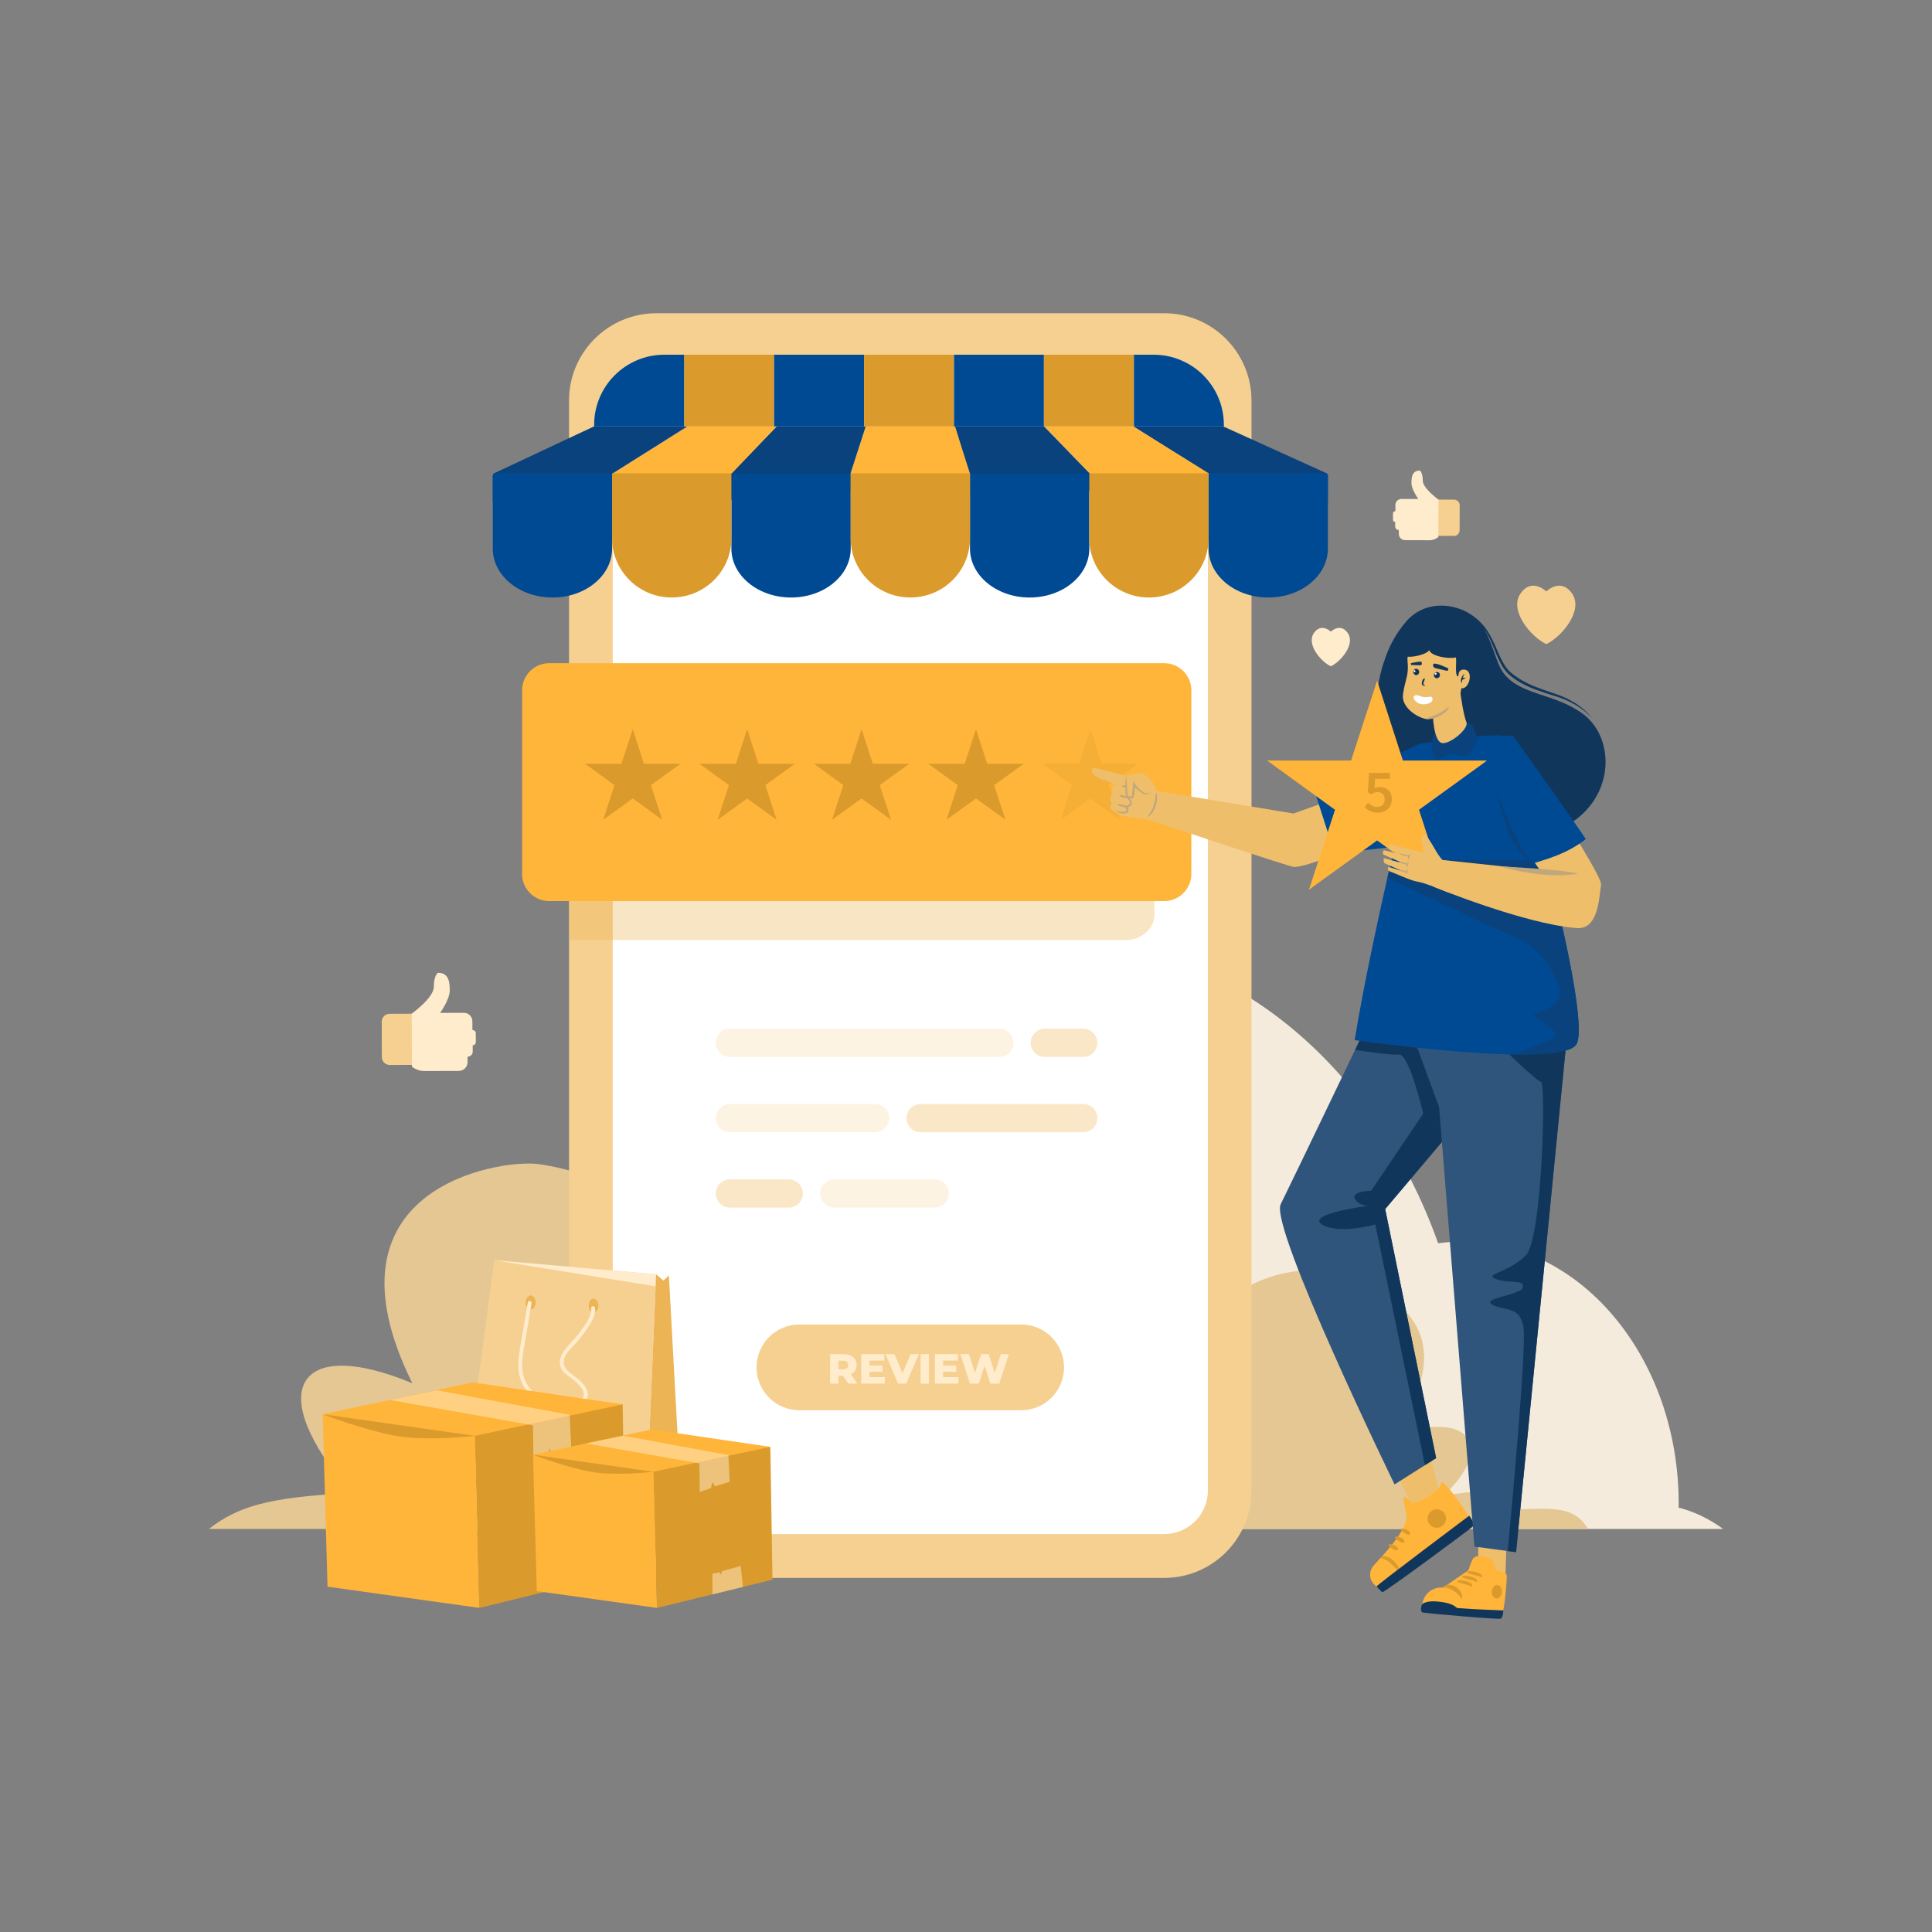 <svg xmlns="http://www.w3.org/2000/svg" enable-background="new -1095.842 1940.99 3000 3000" viewBox="-1095.842 1940.99 3000 3000" id="Customerfeedback">
  <rect x="-1095.842" y="1940.99" width="3000" height="3000" fill="#808080" stroke="none"/>
  <path fill="#f4ebdc" d="M1579.787,4315.111H-381.807c20.702-137.852,94.958-253.213,195.676-313.028
		c37.276-22.378,78.312-37.068,121.457-42.449c26.665-110.008,72.885-209.853,133.771-293.726
		c117.217-161.34,288.969-263.063,480.348-263.063c263.488,0,489.644,192.942,587.861,468.646
		c12.408-1.537,24.944-2.704,37.629-2.704c185.583,0,335.873,182.322,335.873,407.065c0,2.278,0,4.185-0.148,6.149
		C1535.511,4288.321,1558.788,4299.737,1579.787,4315.111z" class="colordcf4e6 svgShape"></path>
  <path fill="#e5c793" d="M481.365,4315.111h888.499c-23.451-42.32-73.282-29.2-126.929-30.328
		c-10.027-31.639-37.812-30.975-97.667-21.232c75.829-69.152,52.17-137.09-80.074-92.809
		c151.05-205.637-83.107-252.633-117.686-256.746c-43.571-5.197-243.864,26.832-137.703,240.97
		c-128.605-53.376-163.789,9.714-66.73,120.723C650.352,4280.036,539.25,4300.402,481.365,4315.111z" class="color93e5b6 svgShape"></path>
  <path fill="#e5c793" d="M-771.47,4315.111H481.929c-81.307-18.886-249.775-41.25-325.564-42.846
		c-14.165-44.696-53.418-43.759-137.977-29.994c107.126-97.693,73.703-193.672-113.123-131.114
		c213.394-290.509-117.409-356.903-166.26-362.714c-61.554-7.341-344.514,37.906-194.538,340.426
		c-181.685-75.406-231.39,13.724-94.271,170.55C-680.797,4265.559-727.277,4280.93-771.47,4315.111z" class="color93e5b6 svgShape"></path>
  <path fill="#f6d091" d="M847.475,2562.926V4255.4c0,75.019-60.74,135.76-135.559,135.76H-76.499
		c-75.02,0-135.76-60.741-135.76-135.76V2562.926c0-74.82,60.74-135.56,135.76-135.56h788.414
		C786.734,2427.366,847.475,2488.106,847.475,2562.926z" class="color91c4f6 svgShape"></path>
  <path fill="#ffffff" d="M779.809,2562.997v1692.187c0,31.297-21.06,57.55-49.833,65.413c-5.787,1.627-11.867,2.52-18.098,2.52
		H-76.445c-2.67,0-5.193-0.148-7.863-0.445c-33.669-3.856-60.069-32.631-60.069-67.487V2562.997
		c0-34.709,26.401-63.631,60.069-67.487c2.67-0.297,5.193-0.445,7.863-0.445h788.322c6.231,0,12.311,0.892,18.098,2.52
		C758.748,2505.451,779.809,2531.848,779.809,2562.997z" class="colorffffff svgShape"></path>
  <path fill="#f6d091" d="M489.816,3997.634h-344.34c-36.779,0-66.592,29.819-66.592,66.594c0,36.783,29.813,66.596,66.592,66.596
				h344.34c36.779,0,66.599-29.813,66.599-66.596C556.415,4027.453,526.596,3997.634,489.816,3997.634z" class="color91c4f6 svgShape"></path>
  <path fill="#ffeccd" d="M213.126 4077.266h-7.047v12.135h-12.919v-45.685h20.885c4.124 0 7.72.692 10.762 2.058 3.049 1.375 5.398 3.332 7.046 5.872 1.657 2.549 2.485 5.534 2.485 8.976 0 3.305-.773 6.191-2.321 8.649-1.539 2.458-3.751 4.379-6.619 5.772l9.851 14.357h-13.83L213.126 4077.266zM219.263 4055.66c-1.348-1.174-3.351-1.757-5.999-1.757h-7.184v13.375h7.184c2.648 0 4.652-.575 5.999-1.73 1.347-1.147 2.021-2.795 2.021-4.926C221.284 4058.492 220.61 4056.834 219.263 4055.66zM278.121 4079.414v9.987h-36.672v-45.685h35.826v9.987h-23.034v7.702h20.293v9.661h-20.293v8.348H278.121zM330.98 4043.716l-19.574 45.685h-12.728l-19.511-45.685h13.966l12.4 29.762 12.655-29.762H330.98zM333.666 4043.716h12.918v45.685h-12.918V4043.716zM392.452 4079.414v9.987H355.78v-45.685h35.825v9.987h-23.034v7.702h20.293v9.661h-20.293v8.348H392.452zM470.638 4043.716l-14.813 45.685h-13.838l-8.741-27.804-9.139 27.804h-13.83l-14.812-45.685h13.309l9.206 29.17 9.659-29.17h11.872l9.204 29.433 9.586-29.433H470.638z" class="colorcdeeff svgShape"></path>
  <g fill="#0c1c2c" class="color000000 svgShape">
    <path fill="#09427c" d="M663.904,2603.188l115.728,72.731l1.208,2.803v0.08l1.811,4.118
				c14.086,30.974,69.128,57.33,122.562,57.33c28.878,0,50.108-7.579,60.876-19.441v-42.087l-1.711-2.719l-160.671-72.815H663.904z" class="color097c3a svgShape"></path>
    <path fill="#ffb539" d="M683.805,2740.239h51.184c39.943,0,63.741-35.941,53.562-59.56l-124.648-77.503H525.446l74.781,77.034
				C606.335,2703.83,643.864,2740.239,683.805,2740.239z" class="colorffc439 svgShape"></path>
    <path fill="#09427c" d="M386.974,2603.204l23.667,78.923c2.698,31.312,48.926,58.147,102.932,58.147
				c54.137,0,93.318-30.159,85.221-61.471l-73.343-75.599H386.974z" class="color097c3a svgShape"></path>
    <path fill="#ffb539" d="M292.143,2740.239h51.186c39.942,0,73.851-25.166,71.816-48.785l-28.174-88.278H248.503l-27.001,83.36
				C219.467,2710.154,252.202,2740.239,292.143,2740.239z" class="colorffc439 svgShape"></path>
    <path fill="#09427c" d="M110.021,2603.204l-81.069,83.799c-8.098,31.313,38.94,53.271,92.946,53.271
				c54.139,0,97.605-24.534,100.305-55.848l26.296-81.222H110.021z" class="color097c3a svgShape"></path>
    <path fill="#ffb539" d="M-99.52,2740.239h51.185c39.943,0,71.18-28.447,77.288-52.064l81.075-84.999H-28.427l-135.217,84.949
				C-173.824,2711.744-139.461,2740.239-99.52,2740.239z" class="colorffc439 svgShape"></path>
    <path fill="#09427c" d="M-330.656,2678.966v41.761c10.664,11.864,31.998,19.522,60.877,19.522
				c54.136,0,109.479-26.852,122.962-58.152l1.41-3.211v-0.086l1.206-2.883h0.101l115.633-72.731h-145.146l-155.232,72.815
				L-330.656,2678.966z" class="color097c3a svgShape"></path>
    <path fill="#004a94" d="M780.84 2676.003v116.963c0 41.844 41.558 75.859 92.675 75.859 51.216 0 92.573-34.016 92.573-75.859v-114.244l-1.711-2.719H780.84zM410.366 2675.96v117.03c0 41.818 41.538 75.82 92.626 75.82 51.209 0 92.624-34.002 92.624-75.82v-117.03H410.366zM39.868 2675.96v117.03c0 41.818 41.541 75.82 92.627 75.82 51.211 0 92.626-34.002 92.626-75.82v-117.03H39.868z" class="color009444 svgShape"></path>
    <path fill="#db9a2c" d="M595.615 2675.918v101.057c0 50.696 41.468 91.793 92.622 91.793l0 0c51.154 0 92.622-41.097 92.622-91.793v-101.057H595.615zM225.122 2776.974c0 50.696 41.468 91.793 92.623 91.793l0 0c51.151 0 92.621-41.097 92.621-91.793v-101.057H225.122V2776.974zM-145.376 2776.974c0 50.696 41.47 91.793 92.623 91.793 51.156 0 92.623-41.097 92.623-91.793v-101.057h-185.246V2776.974z" class="colordba12c svgShape"></path>
    <path fill="#004a94" d="M-330.656,2678.966v114c0,41.844,41.557,75.859,92.674,75.859c51.218,0,92.575-34.016,92.575-75.859
				v-116.963h-183.438L-330.656,2678.966z" class="color009444 svgShape"></path>
    <rect width="139.694" height="111.398" x="-33.581" y="2491.79" fill="#db9a2c" class="colordba12c svgShape"></rect>
    <rect width="139.694" height="111.398" x="106.114" y="2491.79" fill="#004a94" class="color009444 svgShape"></rect>
    <rect width="139.694" height="111.398" x="245.808" y="2491.79" fill="#db9a2c" class="colordba12c svgShape"></rect>
    <rect width="139.694" height="111.398" x="385.503" y="2491.79" fill="#004a94" class="color009444 svgShape"></rect>
    <rect width="139.694" height="111.398" x="525.197" y="2491.79" fill="#db9a2c" class="colordba12c svgShape"></rect>
    <g fill="#0c1c2c" class="color000000 svgShape">
      <path fill="#004a94" d="M-173.275 2600.788v2.399h139.694V2491.79h-30.697C-124.476 2491.79-173.275 2540.589-173.275 2600.788zM695.589 2491.79h-30.697v111.397h139.694v-2.399C804.586 2540.589 755.787 2491.79 695.589 2491.79z" class="color009444 svgShape"></path>
    </g>
  </g>
  <g opacity=".5" fill="#0c1c2c" class="color000000 svgShape">
    <path fill="#f6d091" d="M37.631,3582.208h418.294c12.105,0,21.925-9.821,21.925-21.938
			c0-12.118-9.82-21.93-21.925-21.93H37.631c-12.113,0-21.942,9.813-21.942,21.93C15.689,3572.387,25.517,3582.208,37.631,3582.208z
			" opacity=".5" class="color91c4f6 svgShape"></path>
    <path fill="#f6d091" d="M526.594 3582.208h59.645c12.109 0 21.93-9.821 21.93-21.938 0-12.118-9.821-21.93-21.93-21.93h-59.645c-12.109 0-21.934 9.813-21.934 21.93C504.66 3572.387 514.486 3582.208 526.594 3582.208zM128.992 3772.292H37.631c-12.113 0-21.942 9.817-21.942 21.93 0 12.122 9.829 21.943 21.942 21.943h91.362c12.109 0 21.93-9.821 21.93-21.943C150.922 3782.108 141.101 3772.292 128.992 3772.292z" class="color91c4f6 svgShape"></path>
    <path fill="#f6d091" d="M355.638,3772.292H199.671c-12.113,0-21.935,9.817-21.935,21.93
			c0,12.122,9.821,21.943,21.935,21.943h155.967c12.113,0,21.939-9.821,21.939-21.943
			C377.577,3782.108,367.751,3772.292,355.638,3772.292z" opacity=".5" class="color91c4f6 svgShape"></path>
    <path fill="#f6d091" d="M586.239,3655.316H333.7c-12.109,0-21.93,9.82-21.93,21.93c0,12.118,9.82,21.93,21.93,21.93h252.539
			c12.109,0,21.93-9.812,21.93-21.93C608.169,3665.136,598.348,3655.316,586.239,3655.316z" class="color91c4f6 svgShape"></path>
    <path fill="#f6d091" d="M37.631,3699.175h225.391c12.118,0,21.942-9.812,21.942-21.93
			c0-12.109-9.825-21.93-21.942-21.93H37.631c-12.113,0-21.942,9.82-21.942,21.93C15.689,3689.363,25.517,3699.175,37.631,3699.175z
			" opacity=".5" class="color91c4f6 svgShape"></path>
  </g>
  <g fill="#0c1c2c" class="color000000 svgShape">
    <path fill="#ecb454" d="M696.724,3091.392v270.027c0,21.696-20.297,39.386-45.623,39.386h-863.36v-348.801h863.36
			C676.427,3052.005,696.724,3069.696,696.724,3091.392z" opacity=".35" class="color549bec svgShape"></path>
    <path fill="#ffb539" d="M711.902,2970.772h-954.915c-23.275,0-42.142,18.868-42.142,42.144v285.119
		c0,23.272,18.867,42.142,42.142,42.142h954.914c23.275,0,42.143-18.869,42.143-42.142v-285.121
		C754.044,2989.64,735.176,2970.772,711.902,2970.772z" class="colorffc439 svgShape"></path>
    <polygon fill="#db9a2c" points="-113.303 3073.18 -130.827 3126.983 -186.864 3126.983 -187.376 3126.983 -141.662 3160.152 -159.196 3213.955 -113.303 3180.78 -68.271 3213.435 -67.582 3213.955 -85.113 3160.152 -40.423 3127.841 -40.255 3127.673 -39.392 3126.983 -95.94 3126.983" class="colordba12c svgShape"></polygon>
    <polygon fill="#db9a2c" points="64.361 3073.18 46.837 3126.983 -9.2 3126.983 -9.71 3126.983 36.004 3160.152 18.471 3213.955 64.361 3180.78 109.396 3213.435 110.085 3213.955 92.551 3160.152 137.243 3127.841 137.411 3127.673 138.275 3126.983 81.726 3126.983" class="colordba12c svgShape"></polygon>
    <polygon fill="#db9a2c" points="242.028 3073.18 224.505 3126.983 168.467 3126.983 167.954 3126.983 213.669 3160.152 196.138 3213.955 242.028 3180.78 287.063 3213.435 287.751 3213.955 270.219 3160.152 314.91 3127.841 315.076 3127.673 315.942 3126.983 259.392 3126.983" class="colordba12c svgShape"></polygon>
    <polygon fill="#db9a2c" points="419.694 3073.18 402.169 3126.983 346.132 3126.983 345.621 3126.983 391.336 3160.152 373.802 3213.955 419.694 3180.78 464.728 3213.435 465.416 3213.955 447.885 3160.152 492.574 3127.841 492.743 3127.673 493.606 3126.983 437.057 3126.983" class="colordba12c svgShape"></polygon>
    <polygon fill="#db9a2c" points="614.724 3126.983 597.358 3073.18 579.834 3126.983 523.797 3126.983 523.287 3126.983 569.002 3160.152 551.47 3213.955 597.358 3180.78 642.397 3213.435 643.084 3213.955 625.548 3160.152 670.243 3127.841 670.409 3127.673 671.274 3126.983" opacity=".25" class="colordba12c svgShape"></polygon>
  </g>
  <g fill="#0c1c2c" class="color000000 svgShape">
    <path fill="#11365c" d="M1053.516,2967.493c-0.145,0.492-0.248,0.995-0.39,1.49c6.958-22.802,18.379-43.906,33.76-62.072
		c27.066-31.961,68.07-30.035,95.335-15.344c-0.036-0.027-0.072-0.053-0.108-0.081c0.075,0.043,0.139,0.094,0.213,0.132
		c1.139,0.615,2.186,1.301,3.271,1.956c8.333,4.981,15.896,11.337,22.153,18.88c7.121,8.629,12.412,18.598,17.03,28.666
		c4.699,10.042,8.527,20.42,13.954,29.775c2.74,4.637,5.824,9.062,9.622,12.759c3.732,3.662,8.27,6.828,12.754,9.838
		c18.033,12.161,39.469,18.348,60.225,25.635c10.559,3.599,20.7,8.44,30.084,14.424c9.175,6.241,17.938,13.364,24.49,22.312
		c-7.291-8.301-16.194-14.959-25.606-20.513c-9.464-5.506-19.527-9.915-29.991-13.059c-10.588-3.144-21.093-6.591-31.526-10.429
		c-10.386-3.896-20.726-8.487-30.058-14.779c-4.62-3.196-9.163-6.418-13.278-10.534c-4.076-4.063-7.302-8.823-10.111-13.702
		c-5.55-9.838-9.325-20.292-13.534-30.425c-3.624-8.729-7.826-17.2-13.11-24.975c13.992,24.223,18.982,54.219,30.475,69.16
		c26.478,34.416,78.97,30.434,122.93,62.917c45.518,33.634,50.729,114.314-7.605,161.505
		c-54.979,44.471-179.361,32.11-249.993-45.792c-45.872-50.592-63.38-108.291-58.398-160.788c-2.595,22.77-1.609,45.87,3.524,68.104
		c4.052,17.167,10.349,33.789,18.838,49.233c8.491,15.436,18.961,29.789,30.995,42.684c12.028,12.879,25.067,24.947,39.502,35.094
		c14.328,10.295,29.975,18.71,46.31,25.4c16.344,6.682,33.504,11.451,51.016,14.121c17.481,2.758,35.359,3.7,53.063,1.83
		c-35.295,5.251-71.895-0.043-105.352-12.738c-33.547-12.867-63.468-34.419-87.713-60.796
		c-24.196-26.415-42.562-58.843-49.845-94.122C1039.01,3038.087,1041.877,3001.125,1053.516,2967.493z" class="color11405c svgShape"></path>
    <polygon fill="#efbe6b" points="1062.899 4208.173 1111.368 4308.327 1143.57 4276.651 1121.096 4185.281" class="colord7a28e svgShape"></polygon>
    <path fill="#ffb539" d="M1142.508,4243.599c2.62-8.324,50.471,59.564,47.068,64.777c-3.404,5.213-121.156,95.56-135.833,98.69
					c-14.679,3.13-31.587-18.726-15.848-35.951c15.738-17.226,49.61-52.144,50.647-75.46c0,0-6.179-25.623-4.507-29.663
					c1.671-4.041,13.589,10.22,13.589,10.22S1136.22,4263.581,1142.508,4243.599z" class="colorffc439 svgShape"></path>
    <path fill="#db9a2c" d="M1048.146,4360.057c0.269,0.92,2.417,0.901,5.222,1.808c2.833,0.929,6.379,3.207,10.031,6.467
						c7.281,6.603,12.441,13.447,13.939,12.538c1.396-0.73-1.519-9.412-9.901-17.088c-4.174-3.77-9.322-6.195-13.416-6.168
						C1049.902,4357.68,1047.894,4359.418,1048.146,4360.057z" class="colordba12c svgShape"></path>
    <path fill="#11365c" d="M1185.495,4294.559c1.844,2.257,9.466,12.674,5.832,16.584c-3.633,3.91-138.463,103.448-140.705,102.237
					c-2.242-1.211-7.557-7.91-8.963-8.909C1040.253,4403.472,1185.495,4294.559,1185.495,4294.559z" class="color11405c svgShape"></path>
    <path fill="#db9a2c" d="M1093.784 4322.541c.575-6.019-12.807-9.317-14.48-7.202C1077.63 4317.454 1093.216 4328.475 1093.784 4322.541zM1084.848 4334.812c.575-6.019-12.806-9.317-14.48-7.202C1068.694 4329.725 1084.281 4340.748 1084.848 4334.812zM1074.875 4346.683c.577-6.019-12.806-9.317-14.479-7.203C1058.721 4341.595 1074.307 4352.617 1074.875 4346.683zM1123.627 4307.405c4.655 6.407 13.622 7.826 20.028 3.172 6.406-4.655 7.825-13.622 3.171-20.028-4.654-6.406-13.621-7.826-20.027-3.172C1120.392 4292.033 1118.973 4301 1123.627 4307.405z" class="colordba12c svgShape"></path>
    <path fill="#2f557c" d="M1210.068,3635.049l-155.032,183.403l79.147,386.689l-64.558,40.844c0,0-194.517-399.533-176.8-435.092
			c17.718-35.559,148.824-309.061,148.824-309.061l190.71,8.633L1210.068,3635.049z" class="color2f627c svgShape"></path>
    <path fill="#11365c" d="M1210.047,3635.062l-154.977,183.362l79.119,386.686l-17.414,10.972l-77.051-373.803
			c0,0-57.411,16.302-82.855,0c-25.525-16.299,72.2-29.022,72.2-29.022s-16.221,0-21.389-11.37
			c-5.088-11.292,25.684-12.007,25.684-12.007l80.788-119.751c0,0-21.947-93.51-37.611-91.681
			c-10.416,1.272-45.801-3.737-68.145-7.235c19.322-40.315,33.237-69.338,33.237-69.338l190.758,8.586L1210.047,3635.062z" class="color11405c svgShape"></path>
    <path fill="#efbe6b" d="M1243.524,4326.815c-0.252,3.203-0.974,52.239-2.152,65.795c-5.535,6.01-39.134,3.057-41.333-4.1
				c-2.196-7.157,0.585-65.968,0.585-65.968L1243.524,4326.815z" class="colord7a28e svgShape"></path>
    <path fill="#ffb539" d="M1234.968,4450.652c-4.956,1.75-107.828-8.485-117.967-9.287c-10.14-0.803-3.357-36.975,28.017-35.235
				l39.378-26.92c2.217-7.197,5.074-15.137,7.324-18.27c4.067-5.599,19.395-5.094,28.671,2.253
				c4.305,3.429,5.794,10.01,5.891,16.438c9.975,1.006,17.355,2.762,17.565,8.335
				C1244.141,4395.68,1239.955,4448.904,1234.968,4450.652z" class="colorffc439 svgShape"></path>
    <path fill="#db9a2c" d="M1174.294 4424.992c-.528-3.625-14.556-20.307-30.724-18.716 0 0 7.972-9.936 22.565-.238C1176.907 4413.199 1174.294 4424.992 1174.294 4424.992zM1220.653 4412.051c-.456 5.775 2.7 10.736 7.05 11.08 4.35.343 8.244-4.062 8.697-9.837.457-5.777-2.701-10.737-7.05-11.079C1225.003 4401.871 1221.109 4406.276 1220.653 4412.051zM1188.858 4404.24c-4.251-2.857-26.561-6.048-21.339-8.681 5.22-2.633 21.668 2.245 22.605 6.258C1191.06 4405.829 1188.858 4404.24 1188.858 4404.24zM1196.399 4397.151c-4.251-2.858-26.561-6.048-21.341-8.681 5.224-2.634 21.67 2.241 22.607 6.255C1198.604 4398.739 1196.399 4397.151 1196.399 4397.151zM1203.941 4390.061c-4.251-2.859-26.561-6.05-21.339-8.683 5.22-2.633 21.668 2.245 22.607 6.258C1206.143 4391.647 1203.941 4390.061 1203.941 4390.061z" class="colordba12c svgShape"></path>
    <path fill="#11365c" d="M1238.42,4441.612c0.006-0.078-45.63-1.485-71.041-3.624c-2.839-0.24-4.567-7.702-29.984-10.064
				c-17.579-1.892-23.986,3.219-24.651,3.788c-1.25,1.066-4.337,11.856,0.577,13.128c4.913,1.271,119.28,11.364,121.368,9.559
				C1238.818,4450.829,1238.42,4441.612,1238.42,4441.612z" class="color11405c svgShape"></path>
    <polygon fill="#2f557c" points="1339.509 3527.834 1258.299 4351.199 1193.628 4342.558 1138.768 3660.04 1095.178 3541.332" class="color2f627c svgShape"></polygon>
    <path fill="#11365c" d="M1339.498,3527.795l-81.186,823.383l-12.961-1.749c5.089-54.309,29.5-317.188,24.412-347.722
			c-5.646-33.953-30.217-24.571-48.426-34.906c-18.13-10.418,44.689-14.234,47.471-26.877c2.864-12.721-20.753-5.248-41.507-12.802
			c-20.833-7.553,20.754-10.417,46.279-36.896c25.524-26.4,31.169-268.285,23.616-269.239c-5.805-0.716-59.875-50.095-89.853-85.878
			L1339.498,3527.795z" class="color11405c svgShape"></path>
    <path fill="#efbe6b" d="M985.621,3178.192l-72.903,26.018l-212.561-35.102l-13.099,44.432c0,0,219.899,73.672,226.553,73.672
			c22.201,0,94.089-32.171,94.089-32.171L985.621,3178.192z" class="colord7a28e svgShape"></path>
    <g fill="#0c1c2c" class="color000000 svgShape">
      <path fill="#efbe6b" d="M628.804,3196.823c-1.195-2.66,7.417-7.584,7.417-7.584s-5.058-2.783-2.509-7.727
						c1.495-2.901,6.184-4.222,6.184-4.222s-5.762-3.911-3.542-9.829c2.22-5.918,9.247-4.834,9.247-4.834s-7.121-7.281,0.89-12.899
						c5.575-3.909,8.271-4.118,12.6-2.249c6.56-1.408,19.597-2.441,24.232-0.498c8.034,3.369,14.666,13.186,16.833,22.128
						c8.728,2.685,21.671,7.448,21.671,7.448l-14.81,42.014l-19.96-5.03l-39.999-5.377
						C647.059,3208.163,632.598,3202.082,628.804,3196.823z" class="colord7a28e svgShape"></path>
      <path fill="#efbe6b" d="M654.758,3200.312c1.142-7.094-6.723-7.78-6.723-7.78s10.823,3.182,11.855-4.305
							c1.078-7.814-11.507-9.988-11.507-9.988s14.421,1.463,16.563-4.733c1.695-4.904-12.869-11.262-12.869-11.262
							s12.445,2.09,14.559-4.178c2.284-6.775-7.543-10.589-7.543-10.589l-57.32-14.838c0,0-4.953,6.438-0.186,10.802
							c0.4,0.366,7.267,4.945,10.185,6.142c9.189,3.767,26.802,10.142,26.802,10.142s-3.444,0.084-5.654,1.392
							c-1.398,0.828-2.862,8.354-2.037,9.792c1.173,2.044,3.125,3.195,3.125,3.195s-2.615,0.072-4.256,1.796
							c-0.921,0.967-1.822,7.424-1.415,8.537c0.81,2.212,2.672,3.503,2.672,3.503s-2.773,2.545-2.697,7.365
							C628.398,3200.674,653.83,3206.073,654.758,3200.312z" class="colord7a28e svgShape"></path>
      <path fill="#c1a77c" d="M662.084 3165.539c-.248.879-4.076.571-8.55-.687-4.475-1.258-7.903-2.99-7.655-3.869.247-.879 4.074-.572 8.55.686C658.904 3162.928 662.332 3164.659 662.084 3165.539zM654.395 3179.582c-.251.879-3.092.834-6.347-.098-3.254-.933-5.688-2.4-5.436-3.278.251-.878 3.093-.833 6.347.099C652.213 3177.238 654.647 3178.705 654.395 3179.582zM653.32 3193.828c-.241.881-3.497.755-7.273-.279-3.775-1.034-6.641-2.586-6.399-3.467.241-.881 3.497-.755 7.273.279C650.695 3191.395 653.561 3192.947 653.32 3193.828z" class="colorc18c7c svgShape"></path>
      <path fill="#c1a77c" d="M652.829 3178.891c.165-.321 2.768.28 6.096 3.227.8.775 1.664 1.72 2.268 3.088.655 1.313.664 3.372-.053 4.864-.676 1.594-2.014 2.98-3.559 3.804-.682.414-1.775.828-2.231.963l.001.019.008.003v.001c.009.022.235.382.317.575.231.464.432.946.568 1.455.29 1.008.357 2.088.209 3.1-.037.45-.223 1.066-.575 1.702-.264.66-.829.943-1.27 1.368-.952.589-1.876.842-2.718.985-3.343.439-6.02-.082-8.279-.506-4.474-.965-7.046-2.148-6.935-2.572.116-.458 2.88-.088 7.261.257 2.156.133 4.854.323 7.37-.17.615-.138 1.147-.352 1.507-.592.048-.157.333-.202.278-.348.024-.067.131-.188.151-.555.064-.582.017-1.168-.159-1.755-.08-.295-.208-.587-.353-.876-.092-.192-.1-.187-.305-.531-.276-.35-.501-.696-.85-1.046-.985-.987-1.961-1.965-2.925-2.931 1.893-.166 3.962-.223 5.406-.597 1.035-.293 1.374-.44 2.003-.753 1.121-.552 1.903-1.339 2.376-2.237 1.069-1.767.025-3.681-1.166-5.184C654.796 3180.701 652.564 3179.301 652.829 3178.891zM699.569 3171.959c.689-.185 2.845 9.436-.881 20.742-1.877 5.558-4.733 10.151-7.33 12.966-2.556 2.868-4.702 4.062-4.977 3.705-.549-.596 5.798-7.21 9.17-17.714C699.024 3181.245 698.459 3171.995 699.569 3171.959z" class="colorc18c7c svgShape"></path>
      <g fill="#0c1c2c" class="color000000 svgShape">
        <path fill="#efbe6b" d="M654.314,3177.969c-0.947-4.312-3.153-30.435-1.1-32.245c2.054-1.81,18.617-4.505,23.071-4.021
						c4.454,0.485,18.878,9.671,19.919,22.506c0,0-7.909,13.515-17.943,7.437c-10.036-6.078-13.11-12.725-13.11-12.725
						s-1.12,19.934-2.97,20.489C660.329,3179.964,654.314,3177.969,654.314,3177.969z" class="colord7a28e svgShape"></path>
        <path fill="#c1a77c" d="M690.69,3171.684c0.106,0.137-0.461,0.812-1.854,1.557c-1.368,0.71-3.703,1.566-6.72,1.076
					c-1.486-0.234-3.084-0.836-4.598-1.766c-1.417-0.9-2.935-1.889-4.457-3.077c-1.529-1.176-3.094-2.504-4.62-4.03l-1.137-1.181
					c-0.378-0.396-0.85-0.954-0.745-0.815l-0.127-0.099c0,0,0.008,0.147,0.011,0.172l-0.01,0.32l-0.136,1.831
					c-0.196,2.458-0.43,4.981-0.777,7.57c-0.165,1.192-0.338,2.367-0.59,3.566c-0.112,0.588-0.266,1.204-0.466,1.842
					c-0.006,0.241-0.447,0.838-0.672,1.257c-0.109,0.255-0.325,0.41-0.533,0.573c-0.085,0.112-0.243,0.101-0.269,0.313l-0.346,0.183
					c-1.556,0.279-2.144,0.126-2.909,0.055c-0.738-0.092-1.427-0.227-2.109-0.366l-1.993-0.469
					c-0.952-0.267-1.896-0.531-2.833-0.793c-0.211-0.519-0.238-1.198-0.364-1.782c-0.103-0.645-0.089-0.742-0.139-1.137
					l-0.164-1.903c-0.07-1.235-0.139-2.445-0.205-3.627c-0.205-4.697-0.232-8.874-0.205-12.366
					c0.054-6.977,0.487-11.231,0.944-11.207c0.371,0.021,0.696,4.197,1.22,11.137c0.271,3.583,0.581,7.704,0.924,12.25
					c0.108,1.156,0.217,2.338,0.329,3.545l0.211,1.806l0.102,0.741l0.022,0.046l0.054,0.003l0.86,0.208l1.869,0.401
					c0.623,0.117,1.256,0.229,1.863,0.295c0.572,0.074,1.374,0.079,1.144,0.068c0.023-0.077-0.038,0.153,0.071-0.242
					c0.138-0.454,0.262-0.952,0.363-1.5c0.219-1.062,0.385-2.196,0.542-3.336c0.334-2.496,0.58-4.982,0.803-7.403
					c0.138-1.717,0.273-3.411,0.407-5.081c0.153-2.297,0.305-4.56,0.454-6.786c1.619,2.851,3.016,5.566,4.268,7.09l1.357,1.651
					l1.018,1.137c1.372,1.479,2.793,2.802,4.186,3.998c1.386,1.206,2.779,2.243,4.076,3.206c1.237,0.885,2.484,1.478,3.699,1.799
					c2.438,0.661,4.558,0.233,5.936-0.136C689.846,3171.883,690.581,3171.529,690.69,3171.684z" class="colorc18c7c svgShape"></path>
      </g>
    </g>
    <polygon fill="#004a94" points="1107.359 3096.184 946.974 3174.258 976.61 3266.558 1124.135 3249.386 1147.434 3179.575" class="color009444 svgShape"></polygon>
    <path fill="#004a94" d="M1007.699,3556.149c0,0,315.023,44.733,343.584,7.511c28.561-37.222-91.475-471.508-108.953-478.993
			c-17.478-7.486-134.97,11.518-134.97,11.518S1034.335,3390.184,1007.699,3556.149z" class="color009444 svgShape"></path>
    <path fill="#09427c" d="M1351.266,3563.656c-9.303,12.087-48.744,15.507-97.884,14.632c21.549-7.315,65.123-22.9,66.238-29.341
			c1.431-8.509-24.81-24.093-33.318-29.739c-8.508-5.646,37.531-8.509,39.678-34.033c2.147-25.524-34.748-76.493-65.918-87.865
			c-27.433-9.939-168.177-77.767-201.494-93.827c0.955-4.135,1.829-8.27,2.863-12.325l32.045,8.905l42.939-23.695l158.862-0.006
			l3.986-20.271C1333.932,3384.668,1367.964,3541.948,1351.266,3563.656z" class="color097c3a svgShape"></path>
    <g fill="#0c1c2c" class="color000000 svgShape">
      <path fill="#09427c" d="M1132.625,3079.205c1.757-1.55,51.274-15.809,53.964-15.519c2.689,0.291,9.144,15.916,11.515,20.765
			c2.37,4.847-8.441,25.587-14.725,29.302c-6.285,3.715-21.702-1.571-26.46-4.589c0,0-9.167,9.83-19.819,10.739
			C1126.449,3120.812,1124.508,3086.345,1132.625,3079.205z" class="color097c3a svgShape"></path>
      <path fill="#efbe6b" d="M1144.047,3094.907
					c12.917,1.208,41.217-22.879,37.201-32.421c-3.694-8.759-8.2-33.95-10.46-54.405l-42.393,36.007
					C1129.088,3048.699,1129.634,3093.574,1144.047,3094.907z" class="colord7a28e svgShape"></path>
      <path fill="#efbe6b" d="M1174.015,2982.382c0.853,10.603-0.28,21.108-0.81,28.039c-1.957,26.482-51.038,47.432-54.219,47.062
					c-11.646-1.355-39.511-17.019-36.238-38.703c3.824-25.253,9.348-28.073,7.005-51.786c-0.253-2.327-0.106-4.369,0.318-6.274
					c7.612,1.006,28.668-3.086,33.45-10.22c2.438,9.187,29.342,14.203,41.319,11.313c1.597,5.574-2.392,29.509,3.645,29.58
					C1169.93,2991.43,1172.135,2987.88,1174.015,2982.382z" class="colord7a28e svgShape"></path>
      <path fill="#c1a77c" d="M1118.979,3057.503c0.162,1.019,9.541,0.528,20.023-4.418c5.216-2.442,9.452-5.752,11.962-8.65
						c2.536-2.931,3.274-5.29,2.807-5.567c-0.527-0.339-2.084,1.282-4.869,3.384c-2.802,2.104-6.861,4.716-11.745,7.004
						C1127.427,3053.871,1118.699,3056.228,1118.979,3057.503z" class="colorc18c7c svgShape"></path>
      <path fill="#efbe6b" d="M1170.354,3008.452c12.965,7.971,22.527-21.965,10.731-26.876c-3.406-1.419-10.128-1.927-11.755,4.857
					C1167.575,2993.752,1167.514,3006.706,1170.354,3008.452z" class="colord7a28e svgShape"></path>
      <path fill="#11365c" d="M1178.025 2987.116c-2.742 2.192-7.692 9.541-4.221 14.952 0 0-.108-3.689 1.806-5.98l4.88-2.367-4.934-.243L1178.025 2987.116zM1116.101 2994.53c2.309.853-4.739 9.431-.238 10.198 4.5.765-2.782 2.643-3.75-.906C1111.146 3000.274 1114.054 2993.775 1116.101 2994.53z" class="color11405c svgShape"></path>
      <g fill="#0c1c2c" class="color000000 svgShape">
        <path fill="#11365c" d="M1131.11,2987.704c-0.959,2.561,0.206,5.362,2.6,6.257c2.394,0.895,5.11-0.453,6.067-3.014
							c0.959-2.561-0.205-5.364-2.599-6.259C1134.784,2983.792,1132.068,2985.142,1131.11,2987.704z" class="color11405c svgShape"></path>
        <path fill="#ffffff" d="M1132.152,2986.855c-0.263,0.867,0.108,1.744,0.825,1.962c0.721,0.216,1.516-0.308,1.778-1.173
						c0.262-0.866-0.11-1.746-0.829-1.962C1133.209,2985.465,1132.412,2985.99,1132.152,2986.855z" class="colorffffff svgShape"></path>
        <path fill="#11365c" d="M1151.196,2982.686c1.3,0.276,2.729-3.192,1.613-3.915c0,0-19.493-9.617-22.899-6.824
						c0,0-0.62,2.497-0.437,3.312c0.286,1.284,1.889,2.928,4.034,3.383L1151.196,2982.686z" class="color11405c svgShape"></path>
        <g fill="#0c1c2c" class="color000000 svgShape">
          <path fill="#11365c" d="M1098.662,2984.534c0.091,2.733,2.235,4.882,4.79,4.796c2.555-0.084,4.552-2.367,4.462-5.101
							c-0.09-2.733-2.235-4.879-4.788-4.796C1100.571,2979.52,1098.573,2981.803,1098.662,2984.534z" class="color11405c svgShape"></path>
          <path fill="#ffffff" d="M1099.303,2983.356c0.088,0.898,0.765,1.569,1.512,1.496c0.746-0.073,1.283-0.862,1.195-1.76
						c-0.089-0.902-0.766-1.571-1.512-1.498C1099.75,2981.666,1099.213,2982.455,1099.303,2983.356z" class="colorffffff svgShape"></path>
          <path fill="#11365c" d="M1095.792,2973.625c-0.984-0.048-1.298-2.522-0.495-2.907c0,0,15.112-3.617,16.11-1.792
						c0,0,0.711,2.347,0.642,3.027c-0.11,1.068-1.211,2.159-2.84,2.078L1095.792,2973.625z" class="color11405c svgShape"></path>
        </g>
      </g>
      <path fill="#ffffff" d="M1125.354,3022.715
				c-14.314,2.867-16.01-2.455-22.048-2.218c-3.302,0.131-4.944,3.009-3.761,5.619c0,0,5.647,12.268,22.139,7.416
				C1132.079,3030.476,1128.51,3022.084,1125.354,3022.715z" class="colorffffff svgShape"></path>
    </g>
    <g fill="#0c1c2c" class="color000000 svgShape">
      <path fill="#efbe6b" d="M1336.416,3217.476c0,0,51.277,81.299,53.368,94.248c2.093,12.948-59.198,28.118-70.742,13.46
			c-4.592-5.832-45.554-64.12-45.554-64.12L1336.416,3217.476z" class="colord7a28e svgShape"></path>
      <path fill="#004a94" d="M1225.394,3082.929l28.399,0.977c0,0,93.756,130.872,112.773,160.008
			c-28.04,22.094-56.824,29.927-82.183,37.95c-25.236-31.557-26.359-35.922-40.581-60.05
			C1216.417,3162.778,1225.394,3082.929,1225.394,3082.929z" class="color009444 svgShape"></path>
      <path fill="#09427c" d="M1226.081,3161.107c2.343,12.456,36.309,99.634,56.583,118.601c0,0-24.549-15.201-36.347-47.134
			C1234.343,3200.167,1226.081,3161.107,1226.081,3161.107z" class="color097c3a svgShape"></path>
      <polygon fill="#ffb539" points="1082.569 3121.958 1042.529 2997.886 1002.12 3121.958 872.903 3121.958 871.722 3121.958 977.137 3198.438 936.708 3322.51 1042.529 3246.009 1146.374 3321.308 1147.963 3322.51 1107.535 3198.438 1210.59 3123.931 1210.975 3123.543 1212.969 3121.958" class="colorffc439 svgShape"></polygon>
      <path fill="#db9a2c" d="M1023.342,3194.523l5.055-7.055c3.626,3.432,8.107,6.483,14.21,6.483
						c6.771,0,11.729-4.29,11.729-11.636c0-7.249-4.481-11.349-11.155-11.349c-3.914,0-6.104,1.048-9.73,3.436l-5.245-3.339
						l1.813-29.946h32.424v9.252h-22.888l-1.239,14.684c2.574-1.239,4.865-2,8.01-2c10.394,0,19.075,5.909,19.075,18.978
						c0,13.255-10.207,20.884-21.362,20.884C1034.217,3202.917,1027.827,3199.007,1023.342,3194.523z" class="colordba12c svgShape"></path>
      <path fill="#efbe6b" d="M1116.966,3236.203c-6.728,1.007-5.693,7.854-5.693,7.854l3.156,20.936l-51.982-12.963
				c0,0-3.73,4.505-0.872,7.451c1.306,1.349,26.131,10.31,26.131,10.31l-34.721-8.632c0,0-3.315,5.39-0.029,7.135
				c1.573,0.836,31.942,13.857,31.942,13.857l-32.14-8.646c0,0-0.337,6.884,0.877,7.535c6.257,3.357,29.554,13.116,29.554,13.116
				l-23.211-7.228c0,0-2.513,5.454,2.319,7.093c5.789,1.96,32.632,14.54,42.149,15.856c12.464,1.726,47.551,16.517,47.551,16.517
				s12.5-39.679,13.786-42.902c-4.785-1.511-21.793-7.134-21.793-7.134C1133.578,3265.116,1130.352,3252.924,1116.966,3236.203z" class="colord7a28e svgShape"></path>
      <path fill="#efbe6b" d="M1143.99,3276.36c0,0,175.664,19.006,183.559,18.125c7.894-0.882,65.739,6.544,62.64,21.816
				c-3.099,15.271-2.961,68.557-37.726,65.837c-81.55-6.384-222.64-64.333-222.64-64.333l16.06-39.28" class="colord7a28e svgShape"></path>
      <path fill="#c1a77c" d="M1232.36 3286.304c0 0 92.683 4.055 122.065 11.045C1354.425 3297.349 1310.923 3308.33 1232.36 3286.304zM1092.611 3270.814c-.159.58-3.687.121-7.883-1.017-4.193-1.142-7.468-2.536-7.311-3.112.155-.578 3.684-.121 7.881 1.021C1089.491 3268.847 1092.766 3270.238 1092.611 3270.814zM1090.38 3283.536c-.182.569-3.483.02-7.37-1.229-3.886-1.249-6.886-2.723-6.704-3.292.184-.569 3.483-.02 7.368 1.23C1087.561 3281.494 1090.564 3282.967 1090.38 3283.536zM1089.29 3295.597c-.167.575-2.945.275-6.206-.667-3.258-.945-5.767-2.176-5.601-2.751.167-.575 2.945-.276 6.204.67C1086.949 3293.792 1089.456 3295.024 1089.29 3295.597z" class="colorc18c7c svgShape"></path>
      <path fill="#c1a77c" d="M1090.145 3290.675c.513.395-.275 2.016-.543 3.937-.326 1.929-.026 3.606-.544 3.889-.506.353-2.017-1.528-1.6-4.216C1087.891 3291.603 1089.759 3290.299 1090.145 3290.675zM1091.27 3279.344c.509.394-.277 2.013-.547 3.937-.323 1.928-.025 3.606-.544 3.888-.504.353-2.016-1.527-1.597-4.216C1089.013 3280.271 1090.883 3278.967 1091.27 3279.344z" class="colorc18c7c svgShape"></path>
      <g fill="#0c1c2c" class="color000000 svgShape">
        <path fill="#c1a77c" d="M1093.276,3267.319c0.511,0.394-0.275,2.015-0.545,3.937c-0.326,1.927-0.024,3.604-0.542,3.889
					c-0.509,0.351-2.017-1.527-1.6-4.216C1091.02,3268.245,1092.888,3266.941,1093.276,3267.319z" class="colorc18c7c svgShape"></path>
      </g>
    </g>
  </g>
  <g fill="#0c1c2c" class="color000000 svgShape">
    <path fill="#f6d091" d="M1345.192,2862.555c-17.55-25.248-39.961-3.25-39.961-3.25s-22.413-21.999-39.962,3.25
					c-18.521,26.64,16.569,67.602,39.962,78.65C1328.622,2930.157,1363.712,2889.196,1345.192,2862.555z" class="color91c4f6 svgShape"></path>
    <path fill="#ffeccd" d="M996.926,2923.95c-11.532-16.591-26.259-2.135-26.259-2.135s-14.728-14.455-26.261,2.135
					c-12.17,17.506,10.888,44.423,26.261,51.683C986.038,2968.372,1009.095,2941.456,996.926,2923.95z" class="colorcdeeff svgShape"></path>
    <path fill="#f6d091" d="M-490.87,3515.195l41.648-0.123l0.22,79.47l-41.639,0.125c-6.768,0.013-12.269-5.46-12.287-12.228
			l-0.165-54.95C-503.116,3520.715-497.643,3515.214-490.87,3515.195z" class="color91c4f6 svgShape"></path>
    <path fill="#ffeccd" d="M-361.886,3540.501h-0.404l-0.046-13.698c-0.009-7.264-5.919-13.137-13.188-13.114l-36.914,0.105
			c0,0,14.969-20.98,14.933-34.402c-0.032-12.007-0.62-27.918-18.339-27.872c0,0-6.424,3.981-6.374,22.027
			c0.046,16.65-34.246,41.446-34.246,41.446l0.234,82.152c0,0,7.54,6.952,19.354,6.924l53.421-0.152
			c7.563-0.022,13.679-6.171,13.656-13.733l-0.022-8.317c4.445-0.022,8.044-3.636,8.026-8.086l-0.023-9.666
			c2.667,0,4.821-2.177,4.816-4.844l-0.041-13.955C-357.051,3542.646-359.223,3540.492-361.886,3540.501z" class="colorcdeeff svgShape"></path>
    <g fill="#0c1c2c" class="color000000 svgShape">
      <path fill="#f6d091" d="M1162.091,2716.846l-29.524-0.087l-0.157,56.338l29.519,0.088c4.798,0.009,8.698-3.87,8.711-8.669
			l0.117-38.955C1170.773,2720.76,1166.893,2716.86,1162.091,2716.846z" class="color91c4f6 svgShape"></path>
      <path fill="#ffeccd" d="M1070.653,2734.786h0.286l0.032-9.71c0.007-5.15,4.197-9.313,9.349-9.297l26.169,0.074
			c0,0-10.612-14.873-10.586-24.388c0.023-8.512,0.44-19.792,13.001-19.759c0,0,4.555,2.822,4.519,15.615
			c-0.032,11.803,24.278,29.382,24.278,29.382l-0.167,58.239c0,0-5.344,4.928-13.72,4.909l-37.872-0.108
			c-5.361-0.016-9.697-4.375-9.681-9.737l0.017-5.895c-3.151-0.016-5.703-2.578-5.691-5.732l0.016-6.852
			c-1.891,0-3.418-1.543-3.414-3.435l0.03-9.893C1067.225,2736.306,1068.765,2734.78,1070.653,2734.786z" class="colorcdeeff svgShape"></path>
    </g>
  </g>
  <g fill="#0c1c2c" class="color000000 svgShape">
    <polygon fill="#f6d091" points="-95.718 4363.839 -383.383 4312.556 -328.507 3897.809 -76.985 3919.709" class="color91c4f6 svgShape"></polygon>
    <polygon fill="#ffeccd" points="-328.507 3897.809 -76.985 3919.709 -78.349 3938.385" class="colorcdeeff svgShape"></polygon>
    <polygon fill="#ecb454" points="-76.985 3919.709 -65.564 3929.492 -57.198 3921.434 -34.55 4337.054 -56.807 4342.141 -95.718 4363.839" class="color549bec svgShape"></polygon>
    <path fill="#ecb454" d="M-264.114 3963.419c0 6.007-3.478 10.876-7.769 10.876-4.29 0-7.768-4.869-7.768-10.876 0-6.006 3.478-10.876 7.768-10.876C-267.592 3952.543-264.114 3957.413-264.114 3963.419zM-166.652 3968.127c0 5.824-3.373 10.546-7.534 10.546-4.16 0-7.533-4.722-7.533-10.546 0-5.825 3.373-10.547 7.533-10.547C-170.025 3957.581-166.652 3962.303-166.652 3968.127z" class="color549bec svgShape"></path>
    <path fill="#ffeccd" d="M-276.182,3963.154c-2.885,16.952-5.772,33.903-8.657,50.855c-2.479,14.562-5.686,29.257-6.219,44.06
				c-0.959,26.616,11.936,49.089,36.567,59.991c12.495,5.531,26.313,7.491,39.898,7.336c10.176-0.117,22.148-0.998,28.599-10.035
				c7.311-10.243,0.014-20.547-7.181-28.478c-8.418-9.279-28.149-17.023-27.385-31.388c0.524-9.837,8.155-17.249,14.462-23.963
				c5.19-5.524,10.107-11.264,14.62-17.356c8.129-10.975,21.242-27.501,19.622-42.056c-0.419-3.76-6.367-3.803-5.944,0
				c1.375,12.355-10.249,27.172-17.18,36.82c-7.283,10.139-16.636,18.392-24.107,28.304c-5.622,7.458-9.522,17.249-6.212,26.533
				c3.312,9.289,12.763,13.92,19.942,19.758c5.051,4.107,9.939,8.981,13.475,14.47c5.908,9.174,1.097,17.153-8.638,20.031
				c-12.178,3.601-28.146,1.638-40.176-1.478c-27.493-7.12-45.101-28.407-44.47-57.102c0.335-15.243,3.77-30.425,6.321-45.409
				c2.798-16.438,5.596-32.876,8.395-49.314C-269.813,3960.992-275.54,3959.384-276.182,3963.154L-276.182,3963.154z" class="colorcdeeff svgShape"></path>
    <g fill="#0c1c2c" class="color000000 svgShape">
      <polygon fill="#ffb539" points="-594.772 4137.004 -361.881 4087.526 -128.99 4121.696 -357.78 4200.593" class="colorffc439 svgShape"></polygon>
      <polygon fill="#db9a2c" points="-351.449 4437.728 -124.785 4382.381 -128.99 4121.696 -358.582 4170.549" class="colordba12c svgShape"></polygon>
      <polygon fill="#ffeccd" points="-490.562 4114.865 -417.695 4099.816 -211.3 4137.86 -208.794 4190.239 -237.477 4199.103 -242.796 4190.564 -245.58 4202.67 -267.48 4210.241 -268.21 4154.145" opacity=".5" class="colorcdeeff svgShape"></polygon>
      <polygon fill="#ffeccd" points="-242.591 4411.241 -242.722 4370.574 -228.661 4367.843 -225.565 4372.811 -223.946 4365.858 -187.167 4355.423 -182.853 4396.618" opacity=".5" class="colorcdeeff svgShape"></polygon>
      <polygon fill="#ffb539" points="-594.772 4137.004 -587.286 4404.78 -351.449 4437.728 -358.582 4170.549" class="colorffc439 svgShape"></polygon>
      <path fill="#db9a2c" d="M-594.772,4137.004l236.19,33.544c0,0-73.69,8.67-122.628,0
				C-530.147,4161.879-594.772,4137.004-594.772,4137.004z" class="colordba12c svgShape"></path>
      <g fill="#0c1c2c" class="color000000 svgShape">
        <polygon fill="#ffb539" points="-268.21 4199.787 -83.94 4160.638 100.33 4187.675 -80.695 4250.1" class="colorffc439 svgShape"></polygon>
        <polygon fill="#db9a2c" points="-75.686 4437.728 103.658 4393.936 100.33 4187.675 -81.33 4226.328" class="colordba12c svgShape"></polygon>
        <polygon fill="#ffeccd" points="-185.756 4182.27 -128.101 4170.362 35.204 4200.464 37.187 4241.908 14.492 4248.921 10.284 4242.164 8.081 4251.743 -9.247 4257.734 -9.825 4213.349" opacity=".5" class="colorcdeeff svgShape"></polygon>
        <polygon fill="#ffeccd" points="10.446 4416.771 10.342 4384.594 21.467 4382.434 23.917 4386.364 25.198 4380.862 54.299 4372.606 57.713 4405.201" opacity=".5" class="colorcdeeff svgShape"></polygon>
        <polygon fill="#ffb539" points="-268.21 4199.787 -262.287 4411.659 -75.686 4437.728 -81.33 4226.328" class="colorffc439 svgShape"></polygon>
        <path fill="#db9a2c" d="M-268.21,4199.787l186.88,26.541c0,0-58.305,6.861-97.026,0
				C-217.077,4219.469-268.21,4199.787-268.21,4199.787z" class="colordba12c svgShape"></path>
      </g>
    </g>
  </g>
</svg>
